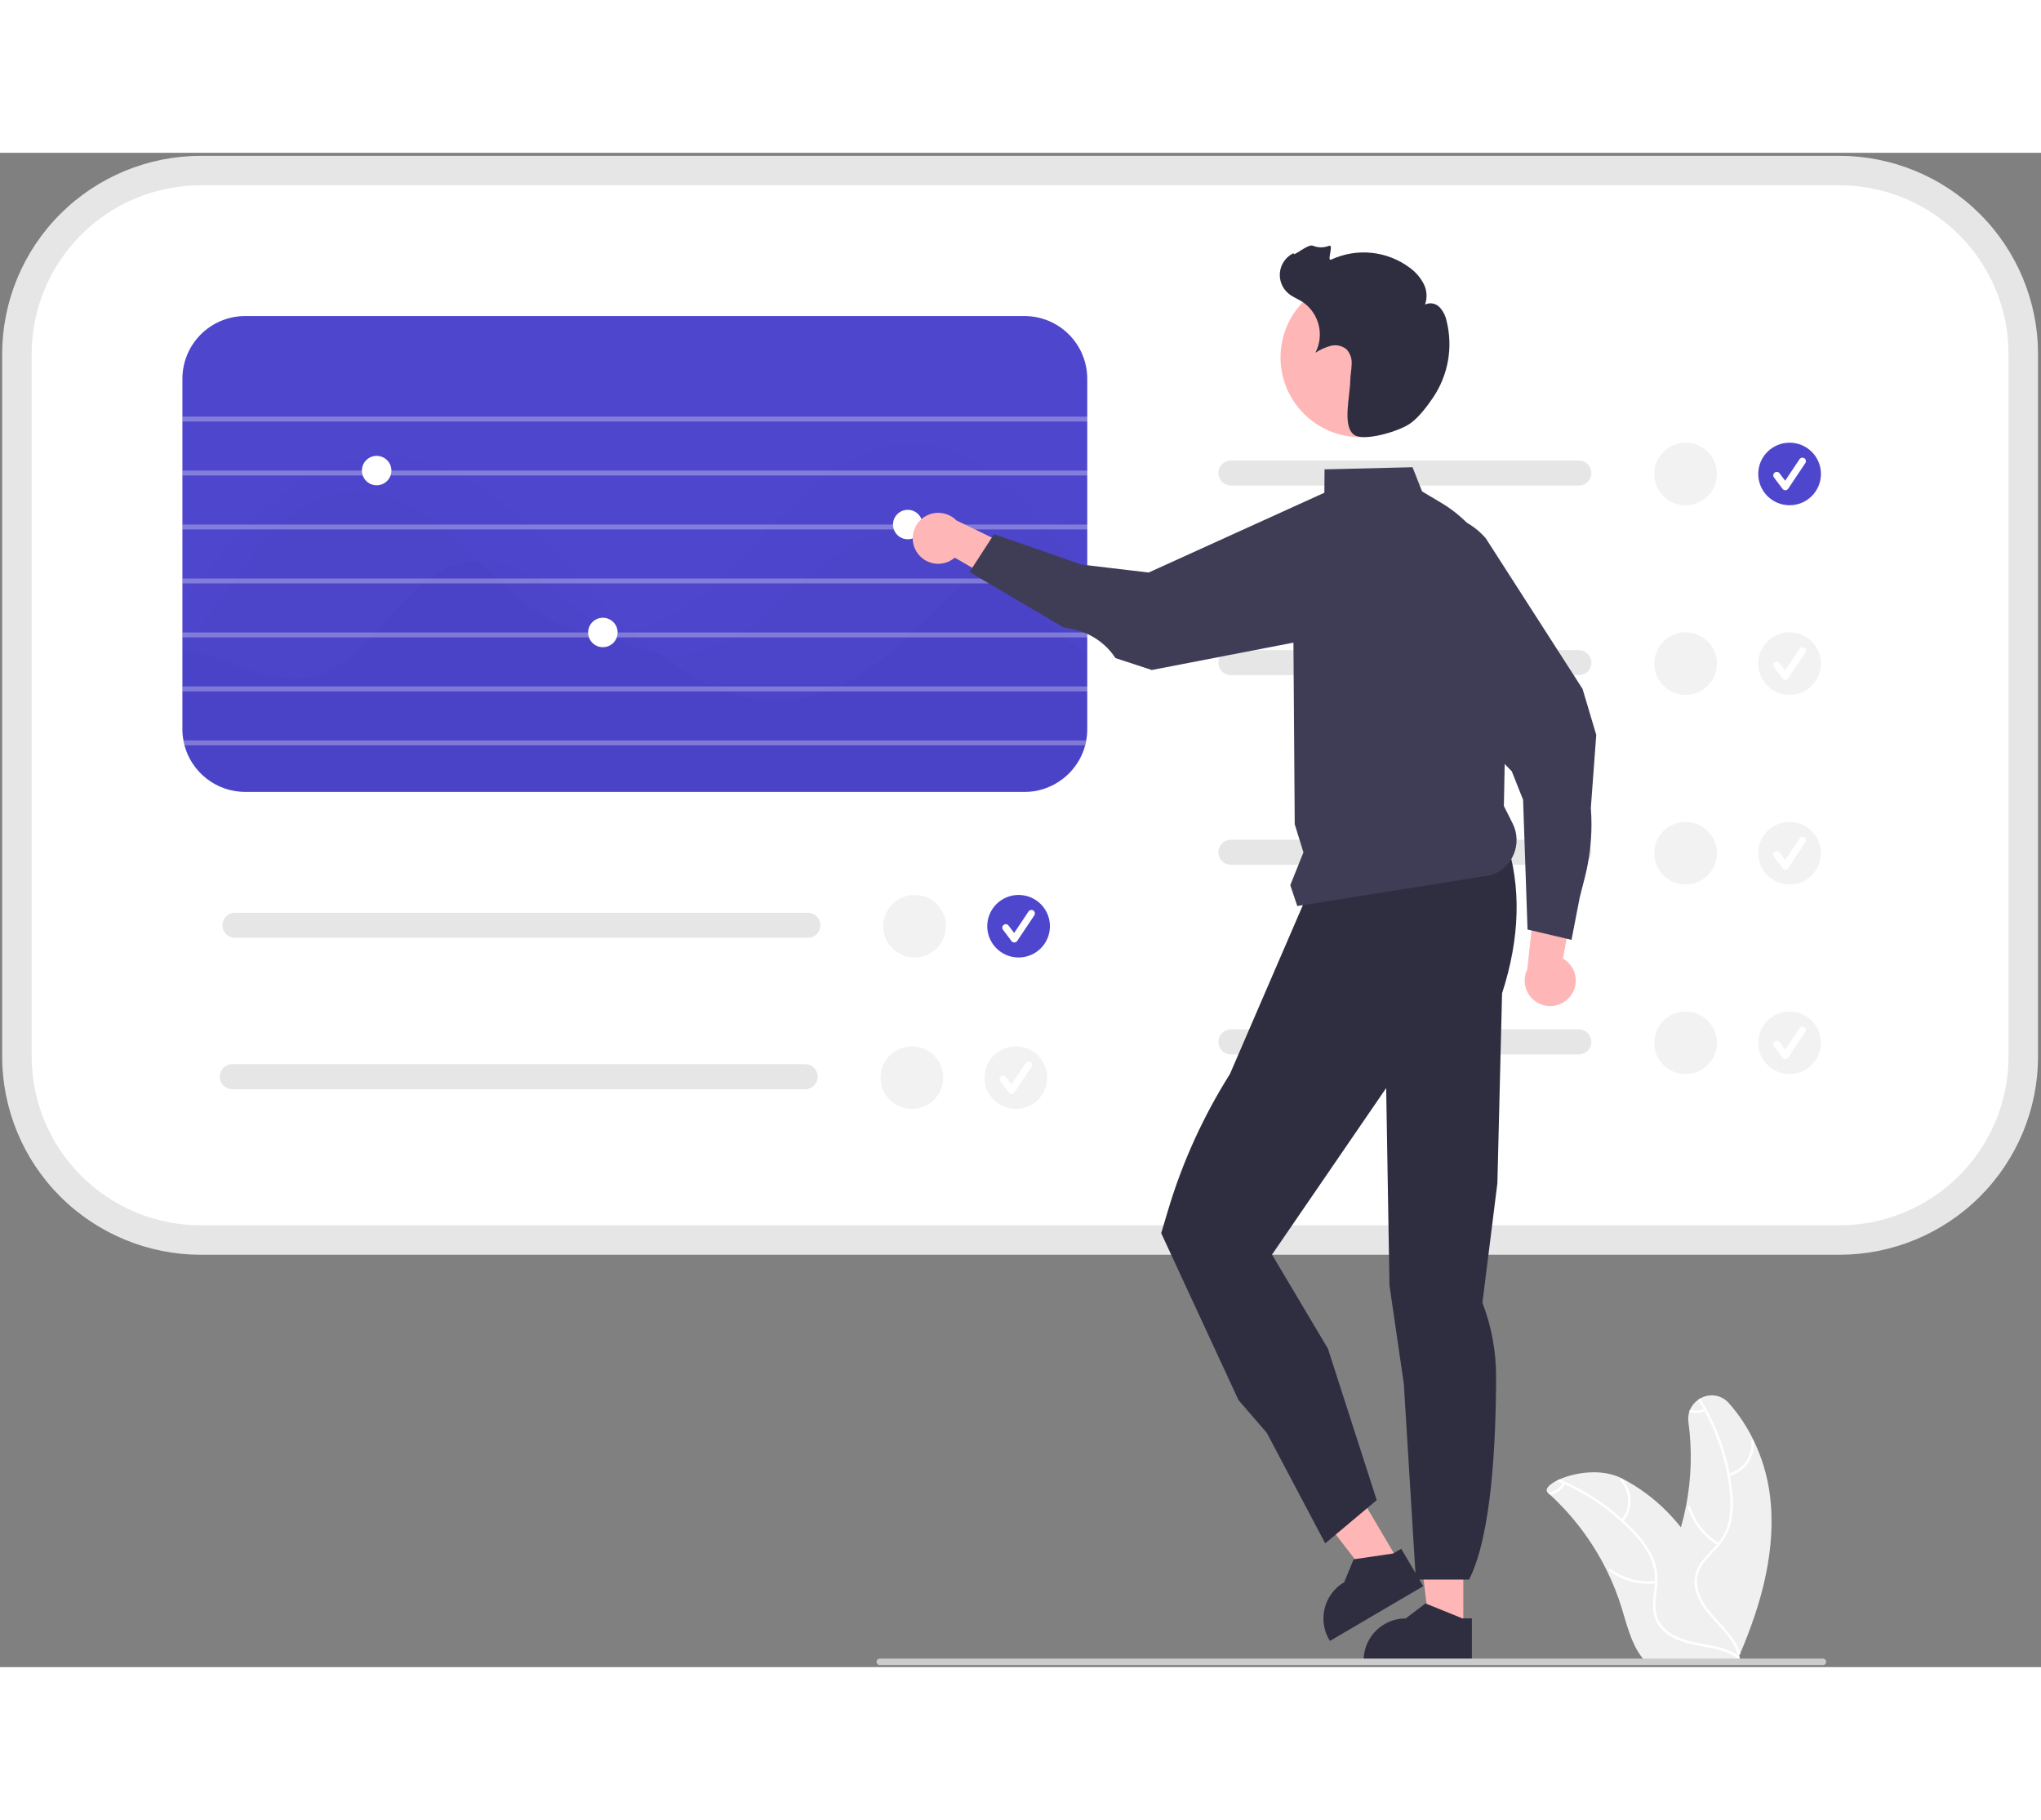 <svg width="332" height="296" viewBox="0 0 399 296" fill="none" xmlns="http://www.w3.org/2000/svg">
<rect x="0" y="0" width="399" height="296" fill="#808080" stroke="none"/>
<g clip-path="url(#clip0_215_1210)">
<path d="M340.18 293.376C344.403 283.508 347.381 272.768 345.972 262.139C345.489 258.535 344.437 255.03 342.856 251.753C341.583 249.083 339.938 246.604 337.971 244.391C337.291 243.61 336.358 243.093 335.334 242.929C334.31 242.764 333.262 242.964 332.37 243.492C332.233 243.572 332.095 243.656 331.968 243.746C331.278 244.231 330.734 244.894 330.394 245.665C330.328 245.812 330.273 245.964 330.23 246.119C330.035 246.768 329.983 247.451 330.076 248.122C330.819 253.593 330.658 259.147 329.599 264.565C329.329 265.945 328.999 267.312 328.608 268.667C327.732 267.575 326.8 266.529 325.816 265.532C323.266 262.954 320.324 260.793 317.1 259.127H317.095C317.079 259.116 317.068 259.111 317.052 259.1C313.142 257.113 307.928 257.937 304.882 259.29C304.68 259.375 304.49 259.47 304.304 259.56C302.715 260.374 301.925 261.309 302.603 261.922C302.757 262.055 302.911 262.192 303.054 262.329C307.672 266.589 311.456 271.668 314.212 277.308V277.313C315.308 279.559 316.231 281.884 316.973 284.269C317.996 287.562 318.843 291.214 320.841 293.899C321.045 294.181 321.266 294.451 321.503 294.707L339.349 294.565C339.391 294.544 339.428 294.528 339.47 294.507L340.18 294.533C340.154 294.406 340.122 294.279 340.09 294.152V294.142C340.074 294.073 340.053 293.999 340.037 293.936C340.021 293.883 340.011 293.835 340 293.793C340.032 293.714 340.064 293.64 340.101 293.561C340.127 293.497 340.154 293.439 340.18 293.376Z" fill="#F0F0F0"/>
<path d="M340.091 294.142C340.085 294.182 340.07 294.219 340.046 294.251C340.021 294.283 339.989 294.308 339.953 294.324C339.916 294.34 339.876 294.346 339.836 294.342C339.796 294.338 339.758 294.324 339.725 294.301C338.992 293.77 338.187 293.345 337.336 293.037C337.33 293.032 337.33 293.037 337.33 293.037C336.255 292.652 335.149 292.358 334.024 292.16C334.013 292.16 334.008 292.155 333.998 292.155C333.542 292.065 333.086 291.986 332.63 291.901C330.416 291.494 328.164 291.002 326.246 289.745C325.465 289.262 324.796 288.621 324.282 287.862C323.768 287.103 323.42 286.244 323.263 285.342C322.982 283.571 323.337 281.79 323.485 280.025C323.496 279.898 323.506 279.766 323.512 279.639C323.522 279.475 323.528 279.317 323.528 279.158C323.582 277.555 323.259 275.962 322.585 274.507C321.718 272.765 320.581 271.17 319.215 269.782C318.51 269.026 317.775 268.298 317.01 267.599H317.005C316.973 267.567 316.947 267.541 316.915 267.514C316.915 267.509 316.91 267.504 316.905 267.499C313.635 264.535 309.926 262.093 305.91 260.258C305.767 260.194 305.619 260.125 305.47 260.062C305.084 259.888 304.697 259.724 304.305 259.56C304.49 259.47 304.681 259.375 304.882 259.29C309.362 261.18 313.496 263.799 317.116 267.039C317.238 267.144 317.36 267.255 317.477 267.366C318.393 268.212 319.266 269.098 320.094 270.025C321.419 271.448 322.492 273.085 323.268 274.866C323.837 276.308 324.088 277.854 324.005 279.401C323.994 279.697 323.973 279.993 323.946 280.294C323.782 282.076 323.416 283.915 323.824 285.696C324.291 287.726 325.87 289.142 327.703 290.009C328.916 290.549 330.19 290.942 331.497 291.182C334.199 291.748 336.991 292.023 339.354 293.471H339.36C339.397 293.497 339.434 293.518 339.466 293.539C339.471 293.539 339.471 293.539 339.471 293.545C339.642 293.646 339.806 293.757 339.964 293.878C339.974 293.883 339.985 293.894 339.995 293.899C340.011 293.91 340.025 293.922 340.038 293.936C340.062 293.964 340.08 293.997 340.089 294.033C340.098 294.068 340.099 294.106 340.091 294.142Z" fill="white"/>
<path d="M317.337 267.548C318.3 266.357 318.807 264.863 318.768 263.333C318.729 261.804 318.146 260.338 317.123 259.197C316.915 258.967 316.547 259.278 316.755 259.509C317.709 260.569 318.252 261.934 318.286 263.359C318.32 264.783 317.842 266.173 316.939 267.277C316.743 267.517 317.142 267.786 317.337 267.548Z" fill="white"/>
<path d="M323.681 279.142C320.567 279.503 317.43 278.68 314.897 276.836C314.646 276.654 314.374 277.052 314.625 277.234C317.265 279.148 320.531 279.997 323.771 279.615C324.08 279.578 323.988 279.105 323.681 279.142Z" fill="white"/>
<path d="M305.942 260.199C305.931 260.221 305.92 260.236 305.91 260.258C305.618 260.793 305.21 261.256 304.716 261.615C304.222 261.973 303.654 262.217 303.054 262.33C302.911 262.192 302.757 262.055 302.604 261.923C302.628 261.908 302.655 261.898 302.683 261.896C303.26 261.833 303.814 261.633 304.298 261.315C304.783 260.996 305.185 260.566 305.47 260.062C305.496 260.02 305.523 259.972 305.544 259.93C305.562 259.904 305.584 259.881 305.611 259.864C305.637 259.847 305.667 259.835 305.698 259.829C305.729 259.823 305.761 259.823 305.792 259.83C305.823 259.836 305.852 259.849 305.878 259.867C305.929 259.904 305.964 259.959 305.976 260.02C305.987 260.082 305.975 260.146 305.942 260.199Z" fill="white"/>
<path d="M39.239 3.467C29.712 3.478 20.579 7.258 13.842 13.977C7.106 20.697 3.316 29.808 3.306 39.311V176.677C3.316 186.18 7.106 195.291 13.842 202.011C20.579 208.731 29.712 212.51 39.239 212.521H359.604C369.131 212.51 378.265 208.731 385.001 202.011C391.738 195.291 395.527 186.18 395.538 176.677V39.311C395.527 29.808 391.738 20.697 385.001 13.977C378.265 7.258 369.131 3.478 359.604 3.467H39.239Z" fill="white"/>
<path d="M359.604 215.398H39.239C28.948 215.387 19.081 211.303 11.804 204.044C4.527 196.785 0.433 186.943 0.422 176.677V39.311C0.433 29.045 4.527 19.203 11.804 11.944C19.081 4.685 28.948 0.602 39.239 0.59H359.604C369.896 0.602 379.762 4.685 387.04 11.944C394.317 19.203 398.41 29.045 398.422 39.311V176.677C398.41 186.943 394.317 196.785 387.04 204.044C379.762 211.303 369.896 215.387 359.604 215.398ZM39.239 6.344C30.477 6.354 22.077 9.83 15.881 16.011C9.685 22.191 6.2 30.571 6.19 39.311V176.677C6.2 185.418 9.685 193.797 15.881 199.978C22.077 206.158 30.477 209.634 39.239 209.644H359.604C368.367 209.634 376.767 206.158 382.963 199.978C389.159 193.797 392.644 185.418 392.654 176.677V39.311C392.644 30.571 389.159 22.191 382.963 16.011C376.767 9.83 368.367 6.354 359.604 6.344H39.239Z" fill="#E6E6E6"/>
<path d="M200.282 31.907H47.927C44.675 31.913 41.559 33.204 39.259 35.497C36.96 37.791 35.666 40.9 35.66 44.144V112.69C35.659 113.417 35.726 114.143 35.862 114.858C35.91 115.184 35.987 115.5 36.064 115.817C36.762 118.425 38.302 120.731 40.447 122.378C42.592 124.025 45.221 124.921 47.927 124.927H200.282C200.532 124.927 200.782 124.917 201.022 124.898H201.195V124.888C201.244 124.89 201.292 124.887 201.34 124.879C201.388 124.879 201.445 124.869 201.493 124.869C201.51 124.871 201.527 124.867 201.542 124.86C201.647 124.85 201.753 124.84 201.849 124.831C202.022 124.802 202.195 124.783 202.359 124.754C202.38 124.746 202.403 124.743 202.426 124.745C202.456 124.73 202.489 124.723 202.522 124.725C202.526 124.722 202.53 124.719 202.535 124.717C202.54 124.716 202.546 124.715 202.551 124.716C202.657 124.697 202.762 124.677 202.868 124.649C202.927 124.64 202.985 124.628 203.041 124.61C203.253 124.562 203.464 124.514 203.666 124.447C203.762 124.418 203.849 124.399 203.945 124.371C204.07 124.332 204.205 124.284 204.329 124.236C204.395 124.218 204.459 124.196 204.522 124.169C204.529 124.169 204.537 124.167 204.543 124.164C204.55 124.161 204.556 124.156 204.56 124.15C204.838 124.052 205.111 123.94 205.377 123.814C205.608 123.709 205.829 123.594 206.05 123.479C206.137 123.44 206.214 123.392 206.3 123.344C206.322 123.335 206.341 123.322 206.358 123.306C206.579 123.172 206.8 123.038 207.012 122.913C207.021 122.903 207.021 122.894 207.031 122.894C207.032 122.894 207.033 122.894 207.035 122.893C207.036 122.893 207.037 122.892 207.038 122.891C207.039 122.89 207.039 122.889 207.04 122.888C207.04 122.887 207.041 122.885 207.041 122.884C207.267 122.743 207.485 122.589 207.694 122.424H207.704C207.762 122.376 207.81 122.338 207.858 122.299C207.925 122.251 207.992 122.194 208.05 122.146C208.165 122.05 208.281 121.954 208.386 121.858C208.452 121.809 208.513 121.754 208.569 121.695C208.732 121.551 208.886 121.398 209.04 121.244C209.122 121.166 209.199 121.083 209.271 120.995C209.39 120.881 209.503 120.759 209.607 120.631C209.703 120.506 209.809 120.381 209.905 120.257C210.019 120.126 210.125 119.988 210.223 119.844C210.396 119.614 210.549 119.384 210.703 119.135C210.828 118.933 210.953 118.722 211.069 118.511C211.126 118.406 211.184 118.291 211.242 118.176C211.251 118.176 211.251 118.166 211.251 118.156C211.357 117.955 211.453 117.754 211.54 117.543C211.578 117.456 211.617 117.38 211.645 117.293C211.722 117.13 211.78 116.958 211.847 116.785C211.953 116.469 212.059 116.143 212.145 115.817C212.222 115.5 212.299 115.184 212.347 114.858C212.483 114.143 212.55 113.418 212.549 112.69V44.144C212.543 40.9 211.249 37.791 208.95 35.497C206.651 33.204 203.534 31.913 200.282 31.907Z" fill="#4E46CD"/>
<path opacity="0.3" d="M212.549 51.566H35.66V52.525H212.549V51.566Z" fill="white"/>
<path opacity="0.3" d="M212.549 62.114H35.66V63.074H212.549V62.114Z" fill="white"/>
<path opacity="0.3" d="M212.549 72.663H35.66V73.622H212.549V72.663Z" fill="white"/>
<path opacity="0.3" d="M212.549 83.212H35.66V84.171H212.549V83.212Z" fill="white"/>
<path opacity="0.3" d="M212.549 93.76H35.66V94.719H212.549V93.76Z" fill="white"/>
<path opacity="0.3" d="M212.549 104.309H35.66V105.268H212.549V104.309Z" fill="white"/>
<path opacity="0.3" d="M212.347 114.858C212.299 115.184 212.222 115.5 212.146 115.817H35.795C35.737 115.5 35.699 115.179 35.68 114.858H212.347Z" fill="white"/>
<g opacity="0.1">
<path opacity="0.1" d="M212.549 97.846V112.69C212.55 113.417 212.483 114.143 212.347 114.858C212.299 115.184 212.222 115.5 212.145 115.817C212.059 116.143 211.953 116.469 211.847 116.785C211.78 116.958 211.722 117.13 211.645 117.293C211.617 117.38 211.578 117.456 211.54 117.543C211.453 117.754 211.357 117.955 211.251 118.156C211.251 118.166 211.251 118.176 211.242 118.176C211.184 118.291 211.126 118.406 211.069 118.511C210.953 118.722 210.828 118.933 210.703 119.134C210.549 119.384 210.396 119.614 210.223 119.844C210.125 119.988 210.019 120.126 209.905 120.257C209.809 120.381 209.703 120.506 209.607 120.63C209.503 120.759 209.39 120.881 209.271 120.995C209.199 121.083 209.122 121.166 209.04 121.244C208.886 121.398 208.732 121.551 208.569 121.695C208.513 121.754 208.452 121.809 208.386 121.858C208.281 121.954 208.165 122.05 208.05 122.146C207.992 122.194 207.925 122.251 207.858 122.299C207.81 122.337 207.762 122.376 207.704 122.424H207.694C207.485 122.589 207.267 122.743 207.04 122.884C207.041 122.885 207.04 122.887 207.04 122.888C207.039 122.889 207.039 122.89 207.038 122.891C207.037 122.892 207.036 122.893 207.035 122.893C207.033 122.893 207.032 122.894 207.031 122.894C207.021 122.894 207.021 122.903 207.012 122.913C206.877 123.009 206.733 123.095 206.589 123.181C206.512 123.229 206.435 123.268 206.358 123.306C206.341 123.322 206.322 123.335 206.3 123.344C206.214 123.392 206.137 123.44 206.05 123.479C205.829 123.594 205.608 123.709 205.377 123.814C205.111 123.94 204.838 124.052 204.56 124.15C204.556 124.156 204.55 124.16 204.543 124.164C204.536 124.167 204.529 124.169 204.522 124.169C204.459 124.196 204.395 124.218 204.329 124.236C204.204 124.284 204.07 124.332 203.945 124.37C203.849 124.399 203.762 124.418 203.666 124.447C203.464 124.514 203.253 124.562 203.041 124.61C202.985 124.628 202.927 124.64 202.868 124.648C202.762 124.677 202.657 124.696 202.551 124.716C202.546 124.715 202.54 124.716 202.535 124.717C202.53 124.719 202.526 124.722 202.522 124.725C202.489 124.723 202.456 124.73 202.426 124.744C202.403 124.743 202.38 124.746 202.359 124.754C202.195 124.783 202.022 124.802 201.849 124.831C201.753 124.84 201.647 124.85 201.542 124.859C201.527 124.867 201.51 124.871 201.493 124.869C201.388 124.879 201.292 124.888 201.195 124.898H201.176C201.07 124.907 200.965 124.907 200.859 124.917C200.667 124.927 200.474 124.927 200.282 124.927H47.927C45.221 124.921 42.592 124.025 40.447 122.378C38.302 120.731 36.762 118.425 36.064 115.816H35.795C35.737 115.499 35.698 115.179 35.679 114.857C35.67 114.675 35.66 114.483 35.66 114.301V97.577C37.678 97.636 39.679 97.962 41.611 98.546C46.841 100.137 51.926 102.832 57.387 102.832C57.819 102.832 58.271 102.813 58.713 102.775C64.462 102.295 68.933 98.737 72.653 94.719C72.951 94.403 73.249 94.086 73.528 93.76C74.23 92.984 74.903 92.188 75.556 91.401C77.645 88.77 79.986 86.349 82.545 84.171C82.959 83.835 83.372 83.519 83.795 83.212C86.277 81.365 89.2 80.198 92.274 79.826C92.668 79.788 93.063 79.759 93.457 79.75C97.571 79.625 101.436 81.102 104.954 83.212C105.464 83.519 105.974 83.835 106.464 84.171C108.146 85.308 109.767 86.534 111.319 87.844C113.715 89.943 116.217 91.918 118.817 93.76C119.009 93.895 119.202 94.029 119.394 94.144C119.692 94.345 120 94.537 120.307 94.719C122.941 96.408 125.902 97.522 128.998 97.989C129.104 98.008 129.219 98.028 129.334 98.037C134.343 98.622 139.006 97.145 143.264 94.719C143.793 94.412 144.331 94.096 144.851 93.76C148.177 91.555 151.295 89.051 154.166 86.28C154.916 85.58 155.675 84.871 156.464 84.171C156.819 83.854 157.175 83.528 157.54 83.212C163.251 78.206 169.836 73.622 177.613 73.622C177.94 73.622 178.277 73.632 178.613 73.651C184.208 73.919 189.121 76.624 193.245 80.057C194.443 81.048 195.589 82.101 196.677 83.212C196.725 83.26 196.764 83.298 196.812 83.346C197.081 83.615 197.35 83.892 197.6 84.171C200.676 87.383 203.512 90.816 206.858 93.76C207.223 94.096 207.598 94.412 207.983 94.719C209.136 95.675 210.357 96.546 211.636 97.328C211.934 97.51 212.241 97.683 212.549 97.846Z" fill="black"/>
</g>
<g opacity="0.1">
<path opacity="0.1" d="M212.549 83.356V112.69C212.55 113.417 212.483 114.143 212.347 114.858C212.299 115.184 212.222 115.5 212.145 115.816C212.059 116.143 211.953 116.469 211.847 116.785C211.78 116.958 211.722 117.13 211.645 117.293C211.617 117.38 211.578 117.456 211.54 117.543C211.453 117.754 211.357 117.955 211.251 118.156C211.251 118.166 211.251 118.176 211.242 118.176C211.184 118.291 211.126 118.406 211.069 118.511C210.953 118.722 210.828 118.933 210.703 119.134C210.549 119.384 210.396 119.614 210.223 119.844C210.125 119.988 210.019 120.126 209.905 120.257C209.809 120.381 209.703 120.506 209.607 120.63C209.503 120.759 209.39 120.88 209.271 120.995C209.199 121.083 209.122 121.166 209.04 121.244C208.886 121.398 208.732 121.551 208.569 121.695C208.513 121.754 208.452 121.809 208.386 121.858C208.281 121.954 208.165 122.05 208.05 122.146C207.992 122.194 207.925 122.251 207.858 122.299C207.81 122.337 207.762 122.376 207.704 122.424H207.694C207.485 122.589 207.267 122.743 207.04 122.884C207.041 122.885 207.04 122.887 207.04 122.888C207.039 122.889 207.039 122.89 207.038 122.891C207.037 122.892 207.036 122.893 207.035 122.893C207.033 122.893 207.032 122.894 207.031 122.894C207.021 122.894 207.021 122.903 207.012 122.913C206.877 123.009 206.733 123.095 206.589 123.181C206.512 123.229 206.435 123.268 206.358 123.306C206.341 123.322 206.322 123.335 206.3 123.344C206.214 123.392 206.137 123.44 206.05 123.479C205.829 123.594 205.608 123.709 205.377 123.814C205.111 123.94 204.838 124.052 204.56 124.15C204.556 124.156 204.55 124.16 204.543 124.164C204.536 124.167 204.529 124.169 204.522 124.169C204.459 124.196 204.395 124.218 204.329 124.236C204.204 124.284 204.07 124.332 203.945 124.37C203.849 124.399 203.762 124.418 203.666 124.447C203.464 124.514 203.253 124.562 203.041 124.61C202.985 124.628 202.927 124.64 202.868 124.648C202.762 124.677 202.657 124.696 202.551 124.716C202.546 124.715 202.54 124.715 202.535 124.717C202.53 124.719 202.526 124.722 202.522 124.725C202.489 124.723 202.456 124.73 202.426 124.744C202.403 124.743 202.38 124.746 202.359 124.754C202.195 124.783 202.022 124.802 201.849 124.831C201.753 124.84 201.647 124.85 201.542 124.859C201.527 124.867 201.51 124.871 201.493 124.869C201.445 124.869 201.388 124.879 201.34 124.879C201.292 124.887 201.244 124.89 201.195 124.888C201.154 124.897 201.112 124.9 201.07 124.898H201.022C200.974 124.907 200.917 124.907 200.859 124.917C200.667 124.927 200.474 124.927 200.282 124.927H47.927C45.221 124.921 42.592 124.025 40.447 122.378C38.302 120.731 36.762 118.425 36.064 115.816C35.987 115.5 35.91 115.183 35.862 114.857C35.726 114.143 35.659 113.417 35.66 112.69V95.611C35.997 95.323 36.324 95.026 36.65 94.719C36.987 94.403 37.314 94.086 37.641 93.76C40.504 90.787 43.112 87.579 45.437 84.171C45.514 84.065 45.591 83.969 45.658 83.864C45.812 83.643 45.966 83.432 46.129 83.212C48.461 79.808 51.068 76.6 53.926 73.622C54.253 73.296 54.58 72.98 54.916 72.663C58.492 69.307 62.568 66.804 67.375 66.209C73.999 65.385 80.161 68.444 85.612 72.663C86.016 72.98 86.41 73.296 86.804 73.622C88.669 75.137 90.438 76.787 92.111 78.427C92.553 78.868 93.005 79.309 93.457 79.75C94.62 80.91 95.812 82.071 97.014 83.212C97.36 83.538 97.696 83.854 98.042 84.171C102.849 88.611 108.05 92.514 114.231 93.76C114.654 93.847 115.087 93.923 115.52 93.981C117.855 94.291 120.226 94.217 122.538 93.76C122.922 93.693 123.297 93.607 123.682 93.511C129.469 92.082 134.833 88.486 139.688 84.171C140.034 83.854 140.39 83.538 140.736 83.212C143.216 80.92 145.572 78.465 147.773 76.048C148.504 75.243 149.254 74.428 150.003 73.622C150.311 73.306 150.609 72.989 150.907 72.663C154.125 69.165 157.644 65.957 161.424 63.074C161.876 62.738 162.328 62.421 162.78 62.114C167.865 58.653 173.422 56.428 179.527 56.783C184.564 57.07 189.169 59.142 193.312 62.114C193.735 62.421 194.158 62.738 194.581 63.074C197.734 65.6 200.612 68.451 203.166 71.579C203.464 71.934 203.762 72.299 204.06 72.663C204.214 72.845 204.358 73.037 204.512 73.219L204.829 73.622C207.377 76.796 209.828 80.095 212.434 83.212L212.549 83.356Z" fill="black"/>
</g>
<g opacity="0.1">
<path opacity="0.1" d="M212.549 71.244V112.69C212.55 113.417 212.483 114.143 212.347 114.858C212.299 115.184 212.222 115.5 212.145 115.817C212.059 116.143 211.953 116.469 211.847 116.785C211.78 116.958 211.722 117.13 211.645 117.293C211.617 117.38 211.578 117.456 211.54 117.543C211.453 117.754 211.357 117.955 211.251 118.156C211.251 118.166 211.251 118.176 211.242 118.176C211.184 118.291 211.126 118.406 211.069 118.511C210.953 118.722 210.828 118.933 210.703 119.135C210.549 119.384 210.396 119.614 210.223 119.844C210.125 119.988 210.019 120.126 209.905 120.257C209.809 120.381 209.703 120.506 209.607 120.631C209.503 120.759 209.39 120.881 209.271 120.995C209.199 121.083 209.122 121.166 209.04 121.244C208.886 121.398 208.732 121.551 208.569 121.695C208.513 121.754 208.452 121.809 208.386 121.858C208.281 121.954 208.165 122.05 208.05 122.146C207.992 122.194 207.925 122.251 207.858 122.299C207.81 122.338 207.762 122.376 207.704 122.424H207.694C207.485 122.589 207.267 122.743 207.04 122.884C207.041 122.885 207.04 122.887 207.04 122.888C207.039 122.889 207.039 122.89 207.038 122.891C207.037 122.892 207.036 122.893 207.035 122.893C207.033 122.894 207.032 122.894 207.031 122.894C207.021 122.894 207.021 122.903 207.012 122.913C206.877 123.009 206.733 123.095 206.589 123.181C206.512 123.229 206.435 123.268 206.358 123.306C206.341 123.322 206.322 123.335 206.3 123.344C206.214 123.392 206.137 123.44 206.05 123.479C205.829 123.594 205.608 123.709 205.377 123.814C205.111 123.94 204.838 124.052 204.56 124.15C204.556 124.156 204.55 124.161 204.543 124.164C204.536 124.167 204.529 124.169 204.522 124.169C204.459 124.196 204.395 124.218 204.329 124.236C204.204 124.284 204.07 124.332 203.945 124.37C203.849 124.399 203.762 124.418 203.666 124.447C203.464 124.514 203.253 124.562 203.041 124.61C202.985 124.628 202.927 124.64 202.868 124.649C202.762 124.677 202.657 124.697 202.551 124.716C202.546 124.715 202.54 124.716 202.535 124.717C202.53 124.719 202.526 124.722 202.522 124.725C202.489 124.723 202.456 124.73 202.426 124.744C202.403 124.743 202.38 124.746 202.359 124.754C202.195 124.783 202.022 124.802 201.849 124.831C201.753 124.84 201.647 124.85 201.542 124.86C201.527 124.867 201.51 124.871 201.493 124.869C201.445 124.869 201.388 124.879 201.34 124.879C201.292 124.887 201.244 124.89 201.195 124.888C201.19 124.893 201.184 124.897 201.176 124.898H201.022C200.782 124.917 200.532 124.927 200.282 124.927H47.927C45.221 124.921 42.592 124.025 40.447 122.378C38.302 120.731 36.762 118.425 36.064 115.816C35.987 115.5 35.91 115.184 35.862 114.858C35.726 114.143 35.659 113.417 35.66 112.69V87.93C36.631 86.674 37.605 85.421 38.583 84.171C38.833 83.845 39.083 83.528 39.333 83.212C40.65 81.524 41.976 79.855 43.341 78.225C44.649 76.662 46.024 75.118 47.456 73.622C47.764 73.306 48.071 72.98 48.389 72.663C52.035 68.873 56.224 65.642 60.819 63.074C61.444 62.728 62.078 62.412 62.722 62.115C66.133 60.49 69.823 59.53 73.595 59.286C78.543 59.039 83.475 60.011 87.958 62.115C88.631 62.402 89.294 62.728 89.948 63.074C94.649 65.49 99.061 68.875 103.195 72.663C103.551 72.97 103.887 73.296 104.233 73.622C107.512 76.691 110.617 79.98 113.578 83.212C113.799 83.451 114.02 83.701 114.241 83.941C114.308 84.017 114.385 84.094 114.453 84.171C117.337 87.335 120.413 90.538 123.682 93.511C123.768 93.597 123.864 93.674 123.96 93.76C124.316 94.086 124.672 94.403 125.037 94.719C126.325 95.861 127.652 96.954 128.998 97.989C132.188 100.495 135.663 102.617 139.352 104.309C140.13 104.664 140.919 104.98 141.717 105.268C146.112 106.943 150.856 107.503 155.522 106.898C157.665 106.602 159.765 106.055 161.78 105.268C162.549 104.98 163.299 104.654 164.039 104.309C168.913 102.007 173.316 98.526 177.489 94.719C177.835 94.403 178.181 94.086 178.527 93.76C180.901 91.536 183.209 89.225 185.487 86.99C186.448 86.05 187.429 85.101 188.438 84.171C188.784 83.854 189.14 83.538 189.496 83.212C190.707 82.128 191.957 81.064 193.245 80.057C196.394 77.486 199.857 75.324 203.551 73.622C203.868 73.478 204.195 73.344 204.512 73.219C205.002 73.018 205.493 72.836 205.983 72.663C208.1 71.906 210.308 71.429 212.549 71.244Z" fill="black"/>
</g>
<path d="M73.633 64.991C75.226 64.991 76.517 63.703 76.517 62.115C76.517 60.526 75.226 59.238 73.633 59.238C72.04 59.238 70.749 60.526 70.749 62.115C70.749 63.703 72.04 64.991 73.633 64.991Z" fill="white"/>
<path d="M117.856 96.637C119.449 96.637 120.74 95.349 120.74 93.76C120.74 92.171 119.449 90.883 117.856 90.883C116.263 90.883 114.972 92.171 114.972 93.76C114.972 95.349 116.263 96.637 117.856 96.637Z" fill="white"/>
<path d="M177.459 75.54C179.052 75.54 180.343 74.252 180.343 72.663C180.343 71.074 179.052 69.786 177.459 69.786C175.866 69.786 174.575 71.074 174.575 72.663C174.575 74.252 175.866 75.54 177.459 75.54Z" fill="white"/>
<path d="M308.646 97.209H240.641C240.318 97.209 239.999 97.272 239.701 97.394C239.403 97.517 239.132 97.698 238.904 97.925C238.675 98.152 238.494 98.422 238.371 98.719C238.247 99.017 238.184 99.335 238.184 99.657C238.184 99.979 238.247 100.297 238.371 100.594C238.494 100.892 238.675 101.162 238.904 101.389C239.132 101.616 239.403 101.797 239.701 101.919C239.999 102.042 240.318 102.105 240.641 102.105H308.646C309.297 102.105 309.921 101.847 310.381 101.388C310.841 100.929 311.1 100.306 311.1 99.657C311.1 99.008 310.841 98.385 310.381 97.926C309.921 97.467 309.297 97.209 308.646 97.209Z" fill="#E6E6E6"/>
<path d="M308.645 134.274H240.64C239.99 134.274 239.365 134.532 238.905 134.991C238.445 135.45 238.187 136.073 238.187 136.722C238.187 137.371 238.445 137.994 238.905 138.453C239.365 138.912 239.99 139.17 240.64 139.17H308.645C309.296 139.17 309.92 138.912 310.381 138.453C310.841 137.994 311.099 137.371 311.099 136.722C311.099 136.073 310.841 135.45 310.381 134.991C309.92 134.532 309.296 134.274 308.645 134.274Z" fill="#E6E6E6"/>
<path d="M308.645 171.339H240.64C239.99 171.339 239.365 171.597 238.905 172.056C238.445 172.515 238.187 173.138 238.187 173.787C238.187 174.436 238.445 175.059 238.905 175.518C239.365 175.977 239.99 176.235 240.64 176.235H308.645C309.296 176.235 309.92 175.977 310.381 175.518C310.841 175.059 311.099 174.436 311.099 173.787C311.099 173.138 310.841 172.515 310.381 172.056C309.92 171.597 309.296 171.339 308.645 171.339Z" fill="#E6E6E6"/>
<path d="M349.852 105.953C353.237 105.953 355.98 103.216 355.98 99.84C355.98 96.464 353.237 93.727 349.852 93.727C346.468 93.727 343.725 96.464 343.725 99.84C343.725 103.216 346.468 105.953 349.852 105.953Z" fill="#F2F2F2"/>
<path d="M349.016 103.021C348.91 103.021 348.806 102.997 348.711 102.95C348.617 102.902 348.534 102.834 348.471 102.749L346.799 100.526C346.745 100.454 346.706 100.373 346.684 100.287C346.661 100.2 346.656 100.11 346.669 100.021C346.682 99.933 346.712 99.848 346.757 99.771C346.803 99.694 346.863 99.627 346.935 99.573C347.006 99.52 347.088 99.481 347.175 99.459C347.262 99.436 347.352 99.431 347.441 99.444C347.529 99.457 347.615 99.487 347.692 99.532C347.769 99.578 347.836 99.638 347.89 99.71L348.983 101.165L351.792 96.961C351.893 96.811 352.049 96.707 352.226 96.672C352.403 96.636 352.587 96.673 352.738 96.773C352.888 96.873 352.993 97.028 353.028 97.205C353.063 97.382 353.027 97.566 352.927 97.716L349.583 102.719C349.523 102.809 349.441 102.884 349.346 102.936C349.251 102.989 349.144 103.018 349.035 103.021L349.016 103.021Z" fill="white"/>
<path d="M349.852 143.018C353.237 143.018 355.98 140.281 355.98 136.905C355.98 133.529 353.237 130.792 349.852 130.792C346.468 130.792 343.725 133.529 343.725 136.905C343.725 140.281 346.468 143.018 349.852 143.018Z" fill="#F2F2F2"/>
<path d="M349.016 140.087C348.91 140.087 348.806 140.062 348.711 140.015C348.617 139.967 348.534 139.899 348.471 139.814L346.799 137.591C346.745 137.52 346.706 137.438 346.684 137.352C346.661 137.265 346.656 137.175 346.669 137.087C346.682 136.998 346.712 136.913 346.757 136.836C346.803 136.759 346.863 136.692 346.935 136.638C347.006 136.585 347.088 136.546 347.175 136.524C347.262 136.501 347.352 136.497 347.441 136.509C347.529 136.522 347.615 136.552 347.692 136.598C347.769 136.643 347.836 136.703 347.89 136.775L348.983 138.23L351.792 134.026C351.842 133.952 351.906 133.888 351.98 133.839C352.055 133.789 352.138 133.754 352.226 133.737C352.314 133.719 352.404 133.719 352.492 133.737C352.58 133.754 352.663 133.788 352.738 133.838C352.812 133.887 352.876 133.951 352.926 134.025C352.976 134.099 353.01 134.183 353.028 134.27C353.046 134.358 353.046 134.448 353.028 134.536C353.011 134.623 352.976 134.707 352.927 134.781L349.583 139.784C349.523 139.874 349.441 139.949 349.346 140.002C349.251 140.054 349.144 140.083 349.035 140.086L349.016 140.087Z" fill="white"/>
<path d="M349.852 180.083C353.237 180.083 355.98 177.346 355.98 173.97C355.98 170.594 353.237 167.858 349.852 167.858C346.468 167.858 343.725 170.594 343.725 173.97C343.725 177.346 346.468 180.083 349.852 180.083Z" fill="#F2F2F2"/>
<path d="M308.645 60.144H240.64C239.99 60.144 239.365 60.402 238.905 60.861C238.445 61.32 238.187 61.943 238.187 62.592C238.187 63.241 238.445 63.864 238.905 64.323C239.365 64.782 239.99 65.04 240.64 65.04H308.645C309.296 65.04 309.92 64.782 310.381 64.323C310.841 63.864 311.099 63.241 311.099 62.592C311.099 61.943 310.841 61.32 310.381 60.861C309.92 60.402 309.296 60.144 308.645 60.144Z" fill="#E6E6E6"/>
<path d="M349.852 68.888C353.237 68.888 355.98 66.151 355.98 62.775C355.98 59.399 353.237 56.662 349.852 56.662C346.468 56.662 343.725 59.399 343.725 62.775C343.725 66.151 346.468 68.888 349.852 68.888Z" fill="#4E46CD"/>
<path d="M349.016 65.956C348.91 65.956 348.806 65.932 348.711 65.884C348.617 65.837 348.534 65.769 348.471 65.684L346.799 63.461C346.745 63.389 346.706 63.308 346.684 63.221C346.661 63.135 346.656 63.045 346.669 62.956C346.682 62.868 346.712 62.783 346.757 62.706C346.803 62.629 346.863 62.562 346.935 62.508C347.006 62.454 347.088 62.415 347.175 62.393C347.262 62.371 347.352 62.366 347.441 62.379C347.529 62.392 347.615 62.422 347.692 62.467C347.769 62.513 347.836 62.573 347.89 62.645L348.983 64.099L351.792 59.896C351.842 59.822 351.906 59.758 351.98 59.708C352.055 59.659 352.138 59.624 352.226 59.607C352.314 59.589 352.404 59.589 352.492 59.606C352.58 59.624 352.663 59.658 352.738 59.708C352.812 59.757 352.876 59.821 352.926 59.895C352.976 59.969 353.01 60.052 353.028 60.14C353.046 60.228 353.046 60.318 353.028 60.405C353.011 60.493 352.976 60.576 352.927 60.651L349.583 65.653C349.523 65.744 349.441 65.819 349.346 65.871C349.251 65.924 349.144 65.953 349.035 65.956L349.016 65.956Z" fill="white"/>
<path d="M329.52 68.888C332.905 68.888 335.648 66.151 335.648 62.775C335.648 59.399 332.905 56.662 329.52 56.662C326.136 56.662 323.393 59.399 323.393 62.775C323.393 66.151 326.136 68.888 329.52 68.888Z" fill="#F2F2F2"/>
<path d="M329.52 105.953C332.905 105.953 335.648 103.216 335.648 99.84C335.648 96.464 332.905 93.727 329.52 93.727C326.136 93.727 323.393 96.464 323.393 99.84C323.393 103.216 326.136 105.953 329.52 105.953Z" fill="#F2F2F2"/>
<path d="M329.52 143.018C332.905 143.018 335.648 140.281 335.648 136.905C335.648 133.529 332.905 130.792 329.52 130.792C326.136 130.792 323.393 133.529 323.393 136.905C323.393 140.281 326.136 143.018 329.52 143.018Z" fill="#F2F2F2"/>
<path d="M329.52 180.083C332.905 180.083 335.648 177.346 335.648 173.97C335.648 170.594 332.905 167.858 329.52 167.858C326.136 167.858 323.393 170.594 323.393 173.97C323.393 177.346 326.136 180.083 329.52 180.083Z" fill="#F2F2F2"/>
<path d="M349.016 177.152C348.911 177.152 348.806 177.127 348.712 177.08C348.617 177.033 348.535 176.964 348.471 176.88L346.799 174.656C346.746 174.585 346.707 174.503 346.684 174.417C346.662 174.33 346.657 174.24 346.67 174.152C346.683 174.064 346.713 173.979 346.758 173.902C346.804 173.825 346.864 173.758 346.936 173.704C347.007 173.651 347.089 173.612 347.176 173.589C347.262 173.567 347.353 173.562 347.441 173.575C347.53 173.588 347.615 173.618 347.692 173.663C347.769 173.709 347.836 173.769 347.89 173.84L348.984 175.295L351.793 171.092C351.893 170.942 352.049 170.837 352.226 170.802C352.404 170.767 352.588 170.803 352.738 170.903C352.889 171.003 352.993 171.159 353.029 171.335C353.064 171.512 353.028 171.696 352.927 171.846L349.584 176.849C349.523 176.939 349.442 177.014 349.346 177.067C349.251 177.119 349.144 177.148 349.035 177.151L349.016 177.152Z" fill="white"/>
<path d="M340.181 293.376C340.183 293.41 340.177 293.445 340.163 293.477C340.149 293.51 340.128 293.538 340.101 293.561C340.059 293.592 340.01 293.612 339.958 293.619C339.906 293.63 339.851 293.62 339.805 293.591C339.76 293.563 339.727 293.518 339.715 293.465C338.983 291.013 337.192 289.132 335.497 287.287C333.971 285.633 332.471 283.888 331.703 281.737C331.37 280.883 331.223 279.968 331.27 279.052C331.318 278.136 331.559 277.241 331.979 276.425C332.243 275.938 332.549 275.474 332.895 275.041C333.653 274.079 334.554 273.223 335.364 272.314C335.449 272.218 335.534 272.118 335.613 272.023C335.725 271.901 335.825 271.774 335.921 271.648C336.931 270.401 337.634 268.934 337.971 267.366C338.333 265.455 338.389 263.498 338.136 261.568C338.03 260.543 337.883 259.525 337.696 258.513C337.685 258.466 337.68 258.424 337.669 258.381C336.852 254.044 335.364 249.859 333.261 245.977C333.181 245.834 333.107 245.691 333.028 245.554C332.689 244.941 332.339 244.338 331.968 243.746C332.095 243.656 332.233 243.572 332.371 243.492C333.586 245.455 334.644 247.51 335.534 249.639C336.685 252.371 337.55 255.213 338.114 258.122C338.151 258.281 338.178 258.445 338.204 258.603C338.427 259.824 338.591 261.061 338.692 262.292C338.891 264.225 338.758 266.176 338.3 268.064C337.884 269.562 337.148 270.952 336.143 272.139C335.963 272.366 335.772 272.588 335.571 272.805C334.766 273.682 333.876 274.533 333.15 275.49C332.779 275.971 332.464 276.492 332.212 277.044C331.359 278.947 331.762 281.029 332.705 282.815C334.411 286.066 337.664 288.281 339.397 291.468C339.717 292.055 339.976 292.673 340.17 293.312C340.176 293.333 340.18 293.354 340.181 293.376Z" fill="white"/>
<path d="M337.985 258.659C339.473 258.286 340.78 257.398 341.671 256.153C342.563 254.908 342.982 253.388 342.854 251.863C342.827 251.554 342.345 251.582 342.372 251.891C342.495 253.31 342.104 254.727 341.271 255.884C340.438 257.042 339.218 257.864 337.83 258.203C337.529 258.277 337.686 258.733 337.985 258.659Z" fill="white"/>
<path d="M336.052 271.726C333.347 270.144 331.34 267.603 330.429 264.61C330.34 264.313 329.883 264.468 329.973 264.764C330.926 267.877 333.02 270.517 335.839 272.158C336.107 272.314 336.32 271.881 336.052 271.726Z" fill="white"/>
<path d="M333.319 245.95C333.298 245.961 333.282 245.966 333.261 245.977C332.307 246.411 331.222 246.462 330.23 246.119C330.274 245.964 330.329 245.812 330.395 245.665C331.255 245.959 332.195 245.919 333.028 245.554C333.076 245.538 333.118 245.517 333.166 245.496C333.226 245.475 333.292 245.479 333.35 245.507C333.408 245.534 333.452 245.583 333.473 245.644C333.49 245.705 333.484 245.77 333.456 245.827C333.427 245.883 333.379 245.927 333.319 245.95Z" fill="white"/>
<path d="M306.907 164.961C307.371 164.404 307.706 163.753 307.89 163.053C308.074 162.354 308.101 161.622 307.971 160.911C307.841 160.199 307.556 159.524 307.136 158.935C306.716 158.345 306.172 157.854 305.541 157.497L308.741 140.204L300.305 143.767L298.56 159.642C298.028 160.738 297.919 161.991 298.251 163.163C298.584 164.335 299.336 165.344 300.365 166C301.394 166.656 302.628 166.912 303.834 166.72C305.04 166.529 306.133 165.903 306.907 164.961Z" fill="#FFB6B6"/>
<path d="M312.057 113.78L309.376 104.789L290.47 75.366C289.419 74.141 288.162 73.107 286.756 72.311C283.962 70.718 280.705 70.128 277.527 70.64C274.35 71.152 271.445 72.735 269.296 75.125C267.147 77.514 265.884 80.567 265.717 83.773C265.551 86.979 266.491 90.145 268.381 92.744C268.77 93.287 269.201 93.799 269.668 94.277L294.153 119.467L295.546 120.904L297.751 126.464L298.62 151.818L299.398 152.003L306.26 153.615L307.219 153.842L308.824 145.56L309.831 141.602C310.687 138.226 311.12 134.756 311.119 131.274C311.119 130.201 311.082 129.123 310.997 128.05L312.057 113.78Z" fill="#3F3D56"/>
<path d="M286.067 288.613H279.502L276.379 263.354L286.068 263.355L286.067 288.613Z" fill="#FFB6B6"/>
<path d="M285.893 286.473L278.888 283.635L278.681 283.55L274.813 286.473C272.691 286.473 270.65 287.29 269.117 288.754C267.584 290.219 266.677 292.217 266.585 294.332C266.574 294.449 266.574 294.57 266.574 294.692V294.961H287.742V286.473H285.893Z" fill="#2F2E41"/>
<path d="M273.565 275.55L267.907 278.871L252.373 258.682L260.723 253.781L273.565 275.55Z" fill="#FFB6B6"/>
<path d="M277.472 278.878L276.704 277.572L273.923 272.858L272.476 273.709L272.328 273.793L264.846 274.893L264.624 274.924L262.78 279.401C261.847 279.948 261.031 280.673 260.379 281.535C259.727 282.397 259.252 283.378 258.98 284.423C258.709 285.468 258.646 286.556 258.796 287.625C258.946 288.694 259.306 289.723 259.855 290.654L259.993 290.881L278.235 280.173L277.472 278.878Z" fill="#2F2E41"/>
<path d="M294.382 134.196C297.46 143.456 297.134 153.507 293.642 164.295L292.73 201.38L289.803 224.772C291.568 229.355 292.474 234.224 292.475 239.134C292.462 252.005 291.595 270.29 287.196 278.88H276.787L274.437 240.628L271.633 221.395L271.287 200.786L270.986 182.812L259.668 199.321L248.67 215.363L259.601 233.757L269.138 263.355L259.071 271.811L247.651 250.214L242.116 243.799L227.007 211.172L228.365 206.629C231.161 197.274 235.222 188.343 240.436 180.081L255.465 145.288L294.382 134.196Z" fill="#2F2E41"/>
<path d="M295.715 131.105L293.999 127.68L294.152 119.467L294.666 91.697C294.728 88.1 294.059 84.528 292.7 81.197C291.34 77.865 289.318 74.842 286.756 72.311C285.235 70.799 283.534 69.48 281.69 68.384L278.003 66.185L276.137 61.46L258.939 61.877L258.901 66.46L258.886 68.072L252.723 77.871L252.729 77.913L252.856 95.746L253.11 131.242L254.811 136.744L252.241 143.15L253.608 147.23L254.7 147.056L291.461 141.195C293.132 140.66 294.55 139.536 295.451 138.034C295.632 137.74 295.789 137.433 295.922 137.114C296.323 136.157 296.512 135.124 296.476 134.087C296.441 133.05 296.181 132.033 295.715 131.105Z" fill="#3F3D56"/>
<path d="M265.961 55.582C274.593 55.582 281.59 48.603 281.59 39.993C281.59 31.383 274.593 24.403 265.961 24.403C257.33 24.403 250.333 31.383 250.333 39.993C250.333 48.603 257.33 55.582 265.961 55.582Z" fill="#FFB6B6"/>
<path d="M275.683 52.911C277.333 51.752 279.005 49.547 280.118 47.896C281.594 45.725 282.596 43.27 283.059 40.688C283.523 38.107 283.437 35.457 282.808 32.911C282.605 31.892 282.127 30.948 281.425 30.18C281.067 29.806 280.598 29.554 280.087 29.461C279.577 29.368 279.049 29.438 278.581 29.662C278.817 29.004 278.915 28.305 278.87 27.607C278.824 26.91 278.636 26.229 278.316 25.606C277.668 24.364 276.738 23.29 275.6 22.469C273.424 20.845 270.848 19.838 268.145 19.557C265.442 19.276 262.713 19.729 260.248 20.87C259.278 21.335 260.833 17.828 259.816 18.178C258.807 18.584 257.678 18.58 256.671 18.166C255.704 17.697 252.558 20.608 252.913 19.595C252.188 19.935 251.562 20.453 251.092 21.1C250.622 21.747 250.323 22.502 250.225 23.294C250.126 24.087 250.23 24.892 250.527 25.634C250.824 26.376 251.305 27.031 251.924 27.538C252.74 28.206 253.752 28.583 254.643 29.147C256.205 30.212 257.323 31.81 257.785 33.64C258.246 35.47 258.02 37.406 257.149 39.081C258.07 38.473 259.084 38.017 260.15 37.731C260.685 37.593 261.246 37.584 261.785 37.706C262.324 37.827 262.827 38.075 263.25 38.429C263.606 38.824 263.876 39.287 264.046 39.789C264.215 40.292 264.28 40.824 264.236 41.353C264.216 42.411 263.978 43.457 263.964 44.515C263.924 47.621 262.339 53.546 264.775 55.163C266.697 56.439 273.429 54.492 275.683 52.911Z" fill="#2F2E41"/>
<path d="M179.14 77.912C179.51 78.534 180.012 79.068 180.611 79.476C181.21 79.883 181.892 80.155 182.607 80.272C183.323 80.389 184.056 80.348 184.754 80.151C185.452 79.955 186.098 79.609 186.647 79.136L201.899 87.953L201.371 78.831L186.968 71.856C186.111 70.989 184.965 70.465 183.747 70.383C182.528 70.302 181.323 70.669 180.358 71.416C179.393 72.162 178.736 73.236 178.512 74.433C178.287 75.63 178.511 76.868 179.14 77.912Z" fill="#FFB6B6"/>
<path d="M277.637 75.181C277.045 73.336 276.077 71.633 274.794 70.179C273.511 68.726 271.94 67.552 270.181 66.733C268.421 65.914 266.511 65.467 264.57 65.42C262.629 65.373 260.699 65.727 258.901 66.46C258.732 66.528 258.562 66.603 258.393 66.677L224.556 82.041L211.384 80.482L194.334 74.541L193.899 75.212L190.068 81.116L189.533 81.941L207.824 92.728L209.763 93.13C211.452 93.478 213.055 94.156 214.48 95.124C215.906 96.091 217.126 97.33 218.071 98.769L225.16 101.095L252.856 95.746L268.38 92.744L269.26 92.575C271.92 91.553 274.208 89.752 275.823 87.409C277.437 85.066 278.302 82.289 278.304 79.446C278.305 77.998 278.08 76.559 277.637 75.181Z" fill="#3F3D56"/>
<path d="M356.372 295.59H171.99C171.823 295.59 171.662 295.524 171.544 295.406C171.426 295.288 171.359 295.128 171.359 294.961C171.359 294.794 171.426 294.634 171.544 294.516C171.662 294.398 171.823 294.331 171.99 294.331H356.372C356.539 294.331 356.7 294.398 356.818 294.516C356.936 294.634 357.003 294.794 357.003 294.961C357.003 295.128 356.936 295.288 356.818 295.406C356.7 295.524 356.539 295.59 356.372 295.59Z" fill="#CCCCCC"/>
<path d="M157.92 148.546H45.938C45.287 148.547 44.664 148.805 44.205 149.264C43.745 149.723 43.487 150.345 43.487 150.993C43.487 151.642 43.745 152.264 44.205 152.723C44.664 153.182 45.287 153.44 45.938 153.441H157.92C158.243 153.442 158.562 153.379 158.86 153.256C159.159 153.133 159.429 152.953 159.658 152.725C159.886 152.498 160.067 152.228 160.191 151.931C160.314 151.634 160.378 151.315 160.378 150.993C160.378 150.672 160.314 150.353 160.191 150.056C160.067 149.759 159.886 149.489 159.658 149.261C159.429 149.034 159.159 148.854 158.86 148.731C158.562 148.608 158.243 148.545 157.92 148.546H157.92Z" fill="#E6E6E6"/>
<path d="M199.127 157.289C202.511 157.289 205.255 154.552 205.255 151.176C205.255 147.801 202.511 145.064 199.127 145.064C195.743 145.064 192.999 147.801 192.999 151.176C192.999 154.552 195.743 157.289 199.127 157.289Z" fill="#4E46CD"/>
<path d="M198.291 154.358C198.185 154.358 198.081 154.333 197.986 154.286C197.891 154.239 197.809 154.17 197.746 154.086L196.074 151.862C196.02 151.791 195.981 151.71 195.959 151.623C195.937 151.537 195.932 151.447 195.944 151.358C195.957 151.27 195.987 151.185 196.033 151.108C196.078 151.031 196.139 150.964 196.21 150.91C196.282 150.857 196.363 150.818 196.45 150.796C196.537 150.773 196.627 150.769 196.716 150.781C196.804 150.794 196.889 150.824 196.966 150.869C197.043 150.915 197.111 150.975 197.164 151.046L198.258 152.501L201.067 148.298C201.117 148.223 201.181 148.16 201.255 148.11C201.33 148.06 201.413 148.026 201.501 148.008C201.589 147.991 201.679 147.991 201.767 148.008C201.855 148.025 201.938 148.06 202.013 148.109C202.087 148.159 202.151 148.222 202.201 148.297C202.251 148.371 202.285 148.454 202.303 148.542C202.32 148.629 202.321 148.719 202.303 148.807C202.286 148.895 202.251 148.978 202.202 149.052L198.858 154.055C198.798 154.145 198.716 154.22 198.621 154.273C198.525 154.325 198.419 154.355 198.31 154.358L198.291 154.358Z" fill="white"/>
<path d="M178.796 157.289C182.18 157.289 184.924 154.552 184.924 151.176C184.924 147.801 182.18 145.064 178.796 145.064C175.412 145.064 172.668 147.801 172.668 151.176C172.668 154.552 175.412 157.289 178.796 157.289Z" fill="#F2F2F2"/>
<path d="M157.391 178.144H45.408C44.758 178.145 44.135 178.403 43.675 178.862C43.216 179.321 42.958 179.943 42.958 180.591C42.958 181.24 43.216 181.862 43.675 182.321C44.135 182.78 44.758 183.038 45.408 183.039H157.391C158.042 183.039 158.666 182.781 159.126 182.322C159.586 181.863 159.845 181.24 159.845 180.591C159.845 179.942 159.586 179.32 159.126 178.861C158.666 178.401 158.042 178.144 157.391 178.144H157.391Z" fill="#E6E6E6"/>
<path d="M198.597 186.887C201.981 186.887 204.725 184.15 204.725 180.774C204.725 177.398 201.981 174.662 198.597 174.662C195.212 174.662 192.469 177.398 192.469 180.774C192.469 184.15 195.212 186.887 198.597 186.887Z" fill="#F2F2F2"/>
<path d="M197.762 183.956C197.656 183.956 197.551 183.931 197.457 183.884C197.362 183.837 197.28 183.768 197.216 183.684L195.545 181.46C195.436 181.316 195.389 181.135 195.415 180.956C195.441 180.778 195.536 180.616 195.681 180.508C195.826 180.4 196.007 180.354 196.186 180.379C196.365 180.405 196.527 180.5 196.635 180.644L197.729 182.099L200.538 177.896C200.588 177.821 200.652 177.758 200.726 177.708C200.8 177.658 200.884 177.624 200.972 177.606C201.059 177.589 201.15 177.589 201.237 177.606C201.325 177.623 201.409 177.658 201.483 177.707C201.558 177.757 201.622 177.82 201.672 177.895C201.721 177.969 201.756 178.052 201.774 178.14C201.791 178.227 201.791 178.317 201.774 178.405C201.757 178.492 201.722 178.576 201.672 178.65L198.329 183.653C198.268 183.743 198.187 183.818 198.092 183.871C197.996 183.923 197.89 183.953 197.781 183.956L197.762 183.956Z" fill="white"/>
<path d="M178.266 186.887C181.65 186.887 184.393 184.15 184.393 180.774C184.393 177.398 181.65 174.662 178.266 174.662C174.881 174.662 172.138 177.398 172.138 180.774C172.138 184.15 174.881 186.887 178.266 186.887Z" fill="#F2F2F2"/>
</g>
<defs>
<clipPath id="clip0_215_1210">
<rect width="398" height="295" fill="white" transform="translate(0.422 0.59)"/>
</clipPath>
</defs>
</svg>
